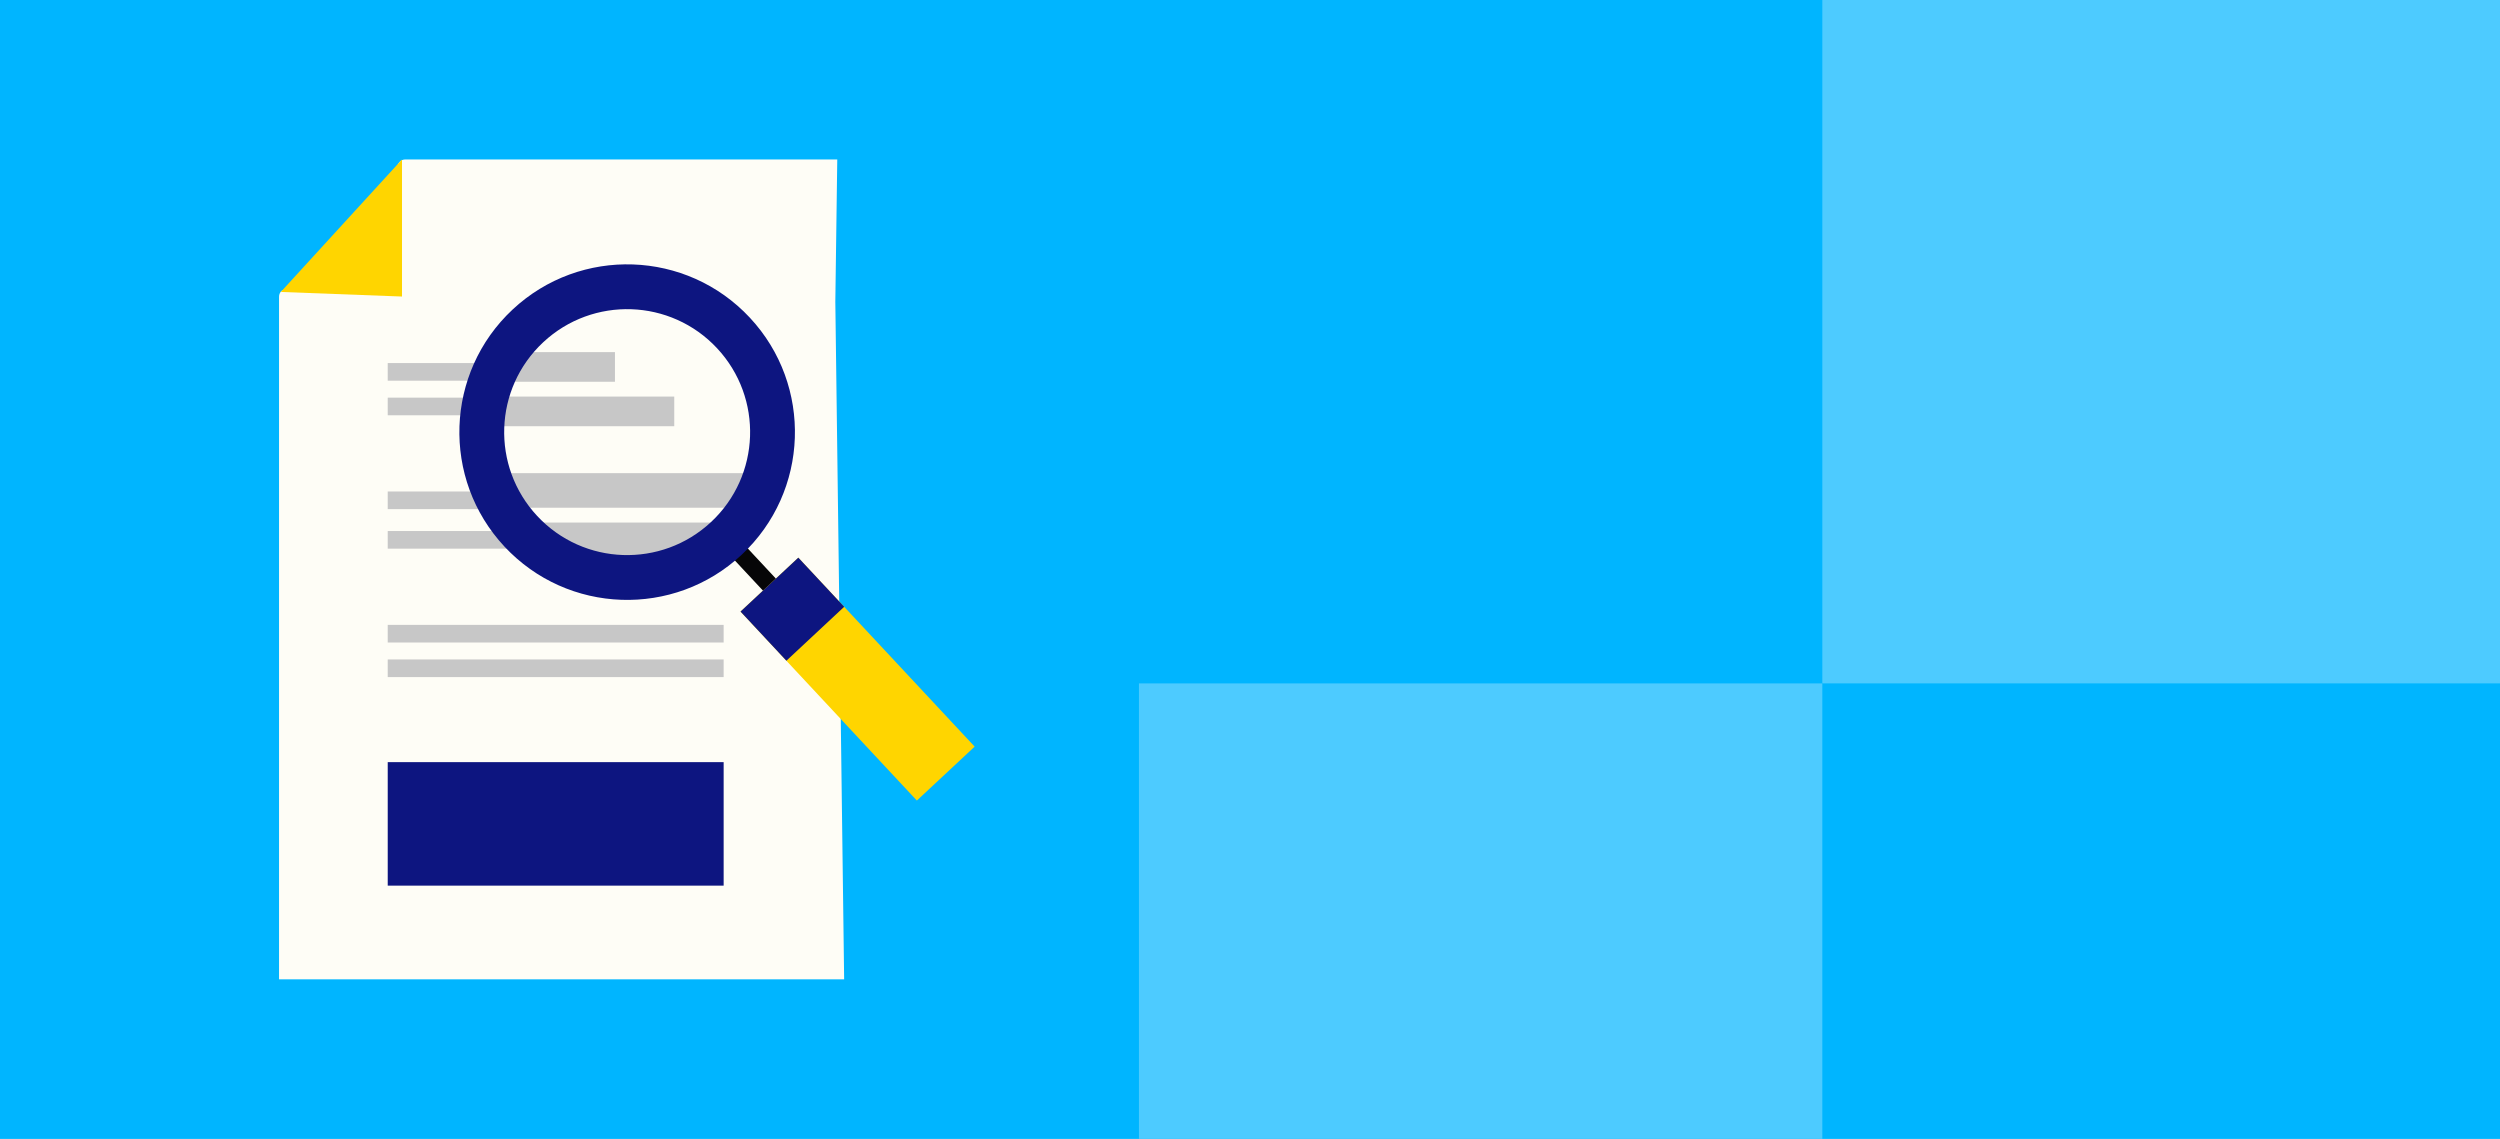 <svg width="439" height="200" viewBox="0 0 439 200" fill="none" xmlns="http://www.w3.org/2000/svg">
<rect width="439" height="200" fill="white"/>
<g clip-path="url(#clip0_266_569)">
<rect width="439" height="200" fill="#00B5FF"/>
<rect x="320" y="120" width="154" height="120" transform="rotate(90 320 120)" fill="#4DCBFF"/>
<rect x="442" width="120" height="122" transform="rotate(90 442 0)" fill="#4DCBFF"/>
<g clip-path="url(#clip1_266_569)">
<path d="M146.683 53.002L147.024 28H71.151C70.377 28 69.757 28.682 69.757 29.518V50.833H50.146C49.496 50.833 49 51.391 49 52.103V171.969H148.232" fill="#FEFDF6"/>
<path d="M49.308 51.267L70.592 28V52.072L49.308 51.267Z" fill="#FFD500"/>
<path d="M68.084 71.374H85.433" stroke="#C7C7C7" stroke-width="3.098" stroke-miterlimit="10"/>
<path d="M85.434 72.241H118.397" stroke="#C7C7C7" stroke-width="5.205" stroke-miterlimit="10"/>
<path d="M68.084 65.301H88.036" stroke="#C7C7C7" stroke-width="3.098" stroke-miterlimit="10"/>
<path d="M88.036 64.434H107.988" stroke="#C7C7C7" stroke-width="5.205" stroke-miterlimit="10"/>
<path d="M68.084 94.795H94.108" stroke="#C7C7C7" stroke-width="3.098" stroke-miterlimit="10"/>
<path d="M68.084 87.855H88.036" stroke="#C7C7C7" stroke-width="3.098" stroke-miterlimit="10"/>
<path d="M85.434 86.121H131.409" stroke="#C7C7C7" stroke-width="6.072" stroke-miterlimit="10"/>
<path d="M93.24 94.795L127.072 94.795" stroke="#C7C7C7" stroke-width="6.072" stroke-miterlimit="10"/>
<path d="M68.084 117.349H127.072" stroke="#C7C7C7" stroke-width="3.098" stroke-miterlimit="10"/>
<path d="M68.084 111.277H127.072" stroke="#C7C7C7" stroke-width="3.098" stroke-miterlimit="10"/>
<path d="M127.072 133.831H68.084V155.518H127.072V133.831Z" fill="#0D1580"/>
<path d="M140.184 97.923L130.036 107.392L161 140.576L171.148 131.107L140.184 97.923Z" fill="#FFD500"/>
<path d="M140.184 97.923L130.036 107.392L138.089 116.022L148.237 106.553L140.184 97.923Z" fill="#0D1580"/>
<path d="M129.341 96.473L135.111 102.657" stroke="#060607" stroke-width="3.098" stroke-miterlimit="10"/>
<path fill-rule="evenodd" clip-rule="evenodd" d="M131.67 55.782C142.771 67.679 142.125 86.323 130.228 97.424C118.331 108.525 99.687 107.879 88.586 95.982C77.485 84.085 78.13 65.441 90.028 54.34C101.925 43.239 120.569 43.884 131.67 55.782ZM125.916 61.15C134.052 69.87 133.579 83.534 124.859 91.67C116.14 99.806 102.476 99.333 94.34 90.614C86.203 81.894 86.676 68.23 95.396 60.094C104.116 51.958 117.78 52.431 125.916 61.15Z" fill="#0D1580"/>
</g>
</g>
<defs>
<clipPath id="clip0_266_569">
<rect width="439" height="200" fill="white"/>
</clipPath>
<clipPath id="clip1_266_569">
<rect width="131.453" height="144" fill="white" transform="translate(49 28)"/>
</clipPath>
</defs>
</svg>
